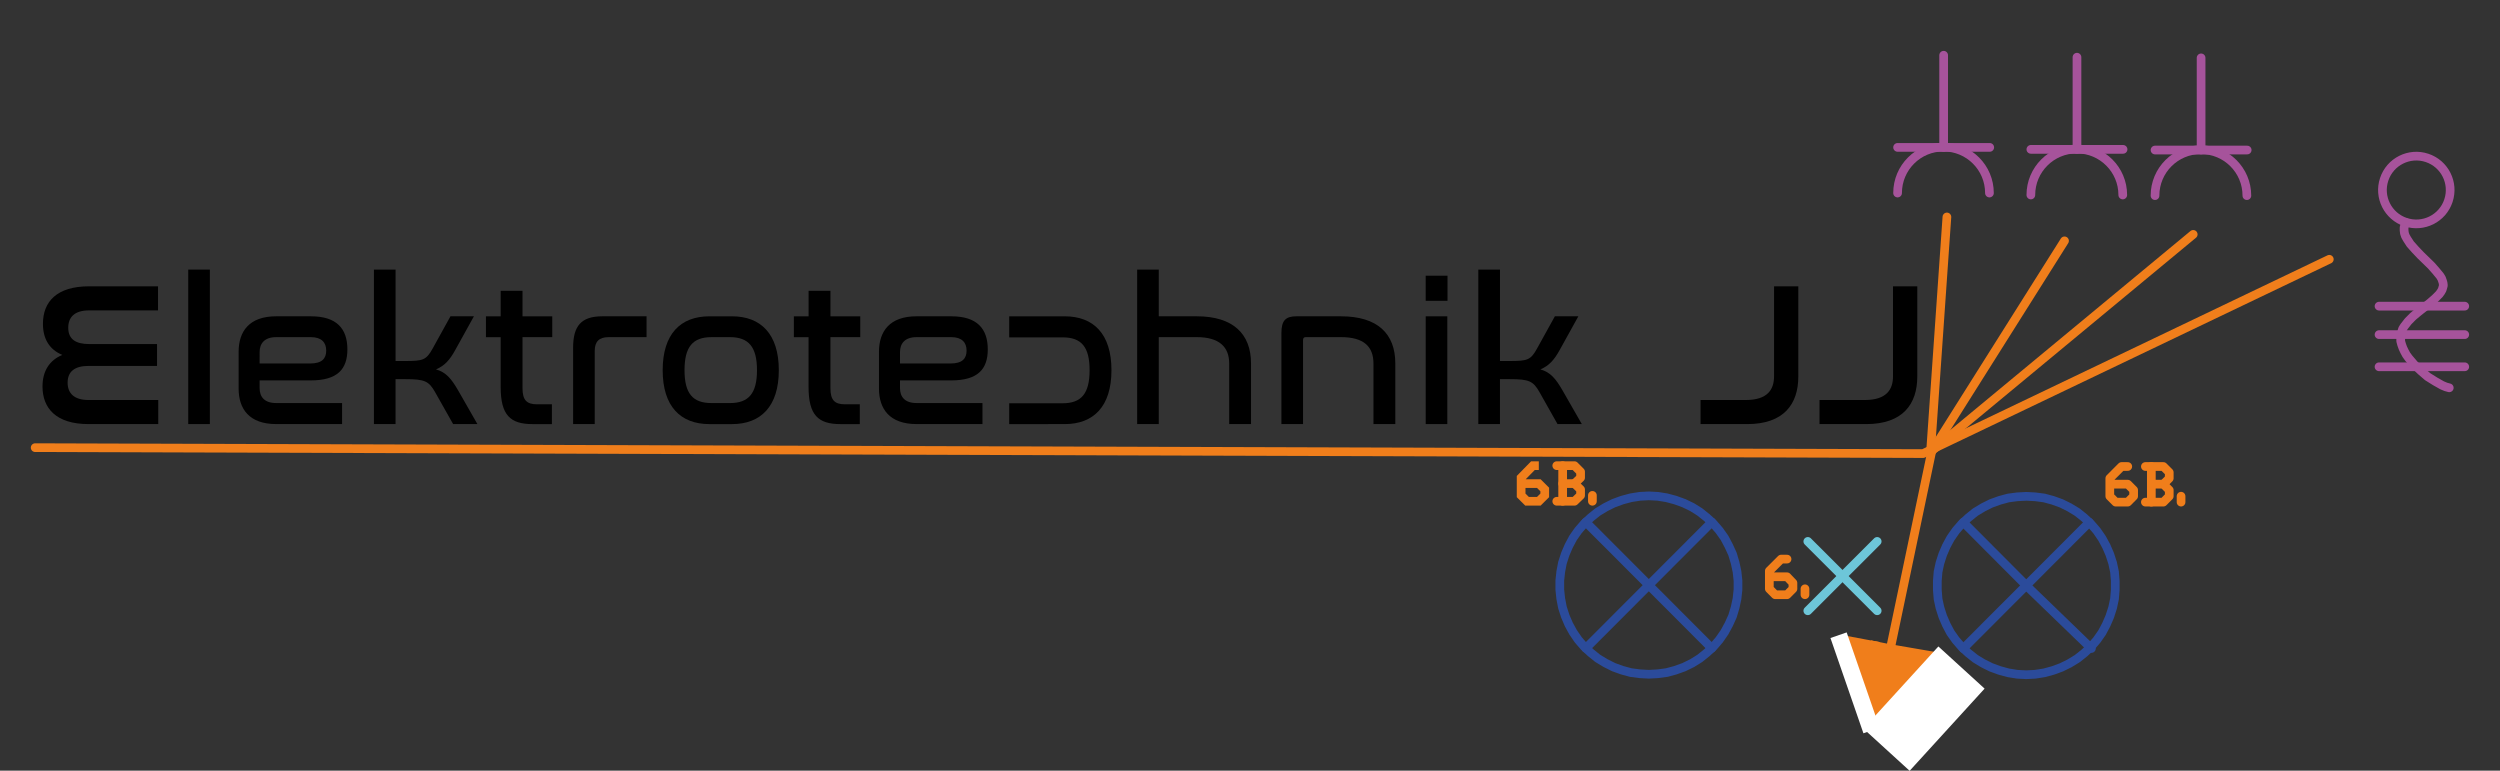 <?xml version="1.0" encoding="utf-8"?>
<!-- Generator: Adobe Illustrator 16.0.0, SVG Export Plug-In . SVG Version: 6.00 Build 0)  -->
<!DOCTYPE svg PUBLIC "-//W3C//DTD SVG 1.1//EN" "http://www.w3.org/Graphics/SVG/1.1/DTD/svg11.dtd">
<svg version="1.1" id="Warstwa_1" xmlns="http://www.w3.org/2000/svg" xmlns:xlink="http://www.w3.org/1999/xlink" x="0px" y="0px"
	 width="143.75px" height="44.315px" viewBox="0 0 143.75 44.315" enable-background="new 0 0 143.75 44.315" xml:space="preserve">
<rect x="0" y="0" width="143.75" height="44.315" fill="#333333" stroke="none"/>
<path fill="none" stroke="#6DC6D9" stroke-width="0.5" stroke-linecap="round" stroke-linejoin="round" stroke-miterlimit="10" d="
	M31.042,28.059"/>
<path fill="none" stroke="#6DC6D9" stroke-width="0.5" stroke-linecap="round" stroke-linejoin="round" stroke-miterlimit="10" d="
	M32.218,27.319"/>
<path fill="none" stroke="#6DC6D9" stroke-width="0.5" stroke-linecap="round" stroke-linejoin="round" stroke-miterlimit="10" d="
	M36.881,28.059"/>
<polyline fill="none" stroke="#2B4B9B" stroke-width="0.5" stroke-linecap="round" stroke-linejoin="round" stroke-miterlimit="10" points="
	120.255,37.289 116.619,33.774 112.889,30.031 "/>
<line fill="none" stroke="#2B4B9B" stroke-width="0.5" stroke-linecap="round" stroke-linejoin="round" stroke-miterlimit="10" x1="112.889" y1="37.289" x2="120.133" y2="30.031"/>
<polyline fill="none" stroke="#2B4B9B" stroke-width="0.5" stroke-linecap="round" stroke-linejoin="round" stroke-miterlimit="10" points="
	116.511,28.539 115.994,28.566 115.48,28.634 114.979,28.77 114.488,28.947 114.029,29.176 113.58,29.447 113.175,29.773 
	112.793,30.127 112.455,30.52 112.155,30.952 111.912,31.402 111.708,31.877 111.546,32.379 111.438,32.881 111.397,33.396 
	111.397,33.926 111.438,34.439 111.546,34.94 111.708,35.446 111.912,35.92 112.155,36.379 112.455,36.802 112.793,37.194 
	113.175,37.549 113.58,37.872 114.029,38.145 114.488,38.373 114.979,38.552 115.48,38.688 115.994,38.77 116.511,38.797 
	117.026,38.77 117.542,38.688 118.044,38.552 118.532,38.373 118.994,38.145 119.441,37.872 119.849,37.549 120.229,37.194 
	120.568,36.802 120.865,36.379 121.109,35.92 121.314,35.446 121.477,34.94 121.584,34.439 121.626,33.926 121.626,33.396 
	121.584,32.881 121.477,32.379 121.314,31.877 121.109,31.402 120.865,30.952 120.568,30.52 120.229,30.127 119.849,29.773 
	119.441,29.447 118.994,29.176 118.532,28.947 118.044,28.77 117.542,28.634 117.026,28.566 116.511,28.539 "/>
<line fill="none" stroke="#2B4B9B" stroke-width="0.5" stroke-linecap="round" stroke-linejoin="round" stroke-miterlimit="10" x1="98.428" y1="37.276" x2="91.183" y2="30.018"/>
<line fill="none" stroke="#2B4B9B" stroke-width="0.5" stroke-linecap="round" stroke-linejoin="round" stroke-miterlimit="10" x1="91.183" y1="37.276" x2="98.428" y2="30.018"/>
<polyline fill="none" stroke="#2B4B9B" stroke-width="0.5" stroke-linecap="round" stroke-linejoin="round" stroke-miterlimit="10" points="
	94.805,28.512 94.289,28.539 93.774,28.621 93.272,28.756 92.784,28.934 92.323,29.163 91.874,29.435 91.468,29.76 91.088,30.112 
	90.748,30.505 90.451,30.928 90.206,31.388 90.003,31.861 89.841,32.363 89.744,32.867 89.689,33.382 89.689,33.91 89.744,34.428 
	89.841,34.929 90.003,35.431 90.206,35.905 90.451,36.353 90.748,36.787 91.088,37.181 91.468,37.533 91.874,37.859 92.323,38.129 
	92.784,38.361 93.272,38.537 93.774,38.673 94.289,38.741 94.805,38.77 95.321,38.741 95.836,38.673 96.337,38.537 96.827,38.361 
	97.301,38.129 97.735,37.859 98.142,37.533 98.522,37.181 98.86,36.787 99.16,36.353 99.404,35.905 99.62,35.431 99.77,34.929 
	99.878,34.428 99.934,33.91 99.934,33.382 99.878,32.867 99.77,32.363 99.62,31.861 99.404,31.388 99.16,30.928 98.86,30.505 
	98.522,30.112 98.142,29.76 97.735,29.435 97.301,29.163 96.827,28.934 96.337,28.756 95.836,28.621 95.321,28.539 94.805,28.512 
	"/>
<path fill="none" stroke="#F07E1B" stroke-width="0.5" stroke-linecap="round" stroke-linejoin="round" stroke-miterlimit="10" d="
	M123.887,15.738"/>
<line fill="none" stroke="#F07E1B" stroke-width="0.5" stroke-linecap="round" stroke-linejoin="round" stroke-miterlimit="10" x1="118.71" y1="13.849" x2="110.999" y2="26.081"/>
<polyline fill="none" stroke="#F07E1B" stroke-width="0.5" stroke-linecap="round" stroke-linejoin="round" stroke-miterlimit="10" points="
	133.935,14.909 110.579,26.081 2.022,25.74 "/>
<line fill="none" stroke="#6DC6D9" stroke-width="0.5" stroke-linecap="round" stroke-linejoin="round" stroke-miterlimit="10" x1="103.949" y1="35.119" x2="107.938" y2="31.131"/>
<line fill="none" stroke="#6DC6D9" stroke-width="0.5" stroke-linecap="round" stroke-linejoin="round" stroke-miterlimit="10" x1="103.949" y1="31.131" x2="107.938" y2="35.119"/>
<polyline fill="none" stroke="#F07E1B" stroke-width="0.5" stroke-linecap="round" stroke-linejoin="round" stroke-miterlimit="10" points="
	101.737,33.164 102.755,33.164 103.094,33.518 103.094,33.856 102.755,34.197 102.075,34.197 101.737,33.856 101.737,32.826 
	102.417,32.148 102.755,32.148 "/>
<line fill="none" stroke="#F07E1B" stroke-width="0.5" stroke-linecap="round" stroke-linejoin="round" stroke-miterlimit="10" x1="103.786" y1="34.197" x2="103.786" y2="33.856"/>
<g>
	
		<line fill="none" stroke="#A6539B" stroke-width="0.5" stroke-linecap="round" stroke-linejoin="round" stroke-miterlimit="10" x1="114.41" y1="8.475" x2="109.111" y2="8.475"/>
	<path fill="none" stroke="#A6539B" stroke-width="0.5" stroke-linecap="round" stroke-linejoin="round" stroke-miterlimit="10" d="
		M114.393,11.1c0-1.459-1.182-2.642-2.642-2.642c-1.458,0-2.64,1.183-2.64,2.642"/>
	
		<line fill="none" stroke="#A6539B" stroke-width="0.5" stroke-linecap="round" stroke-linejoin="round" stroke-miterlimit="10" x1="111.76" y1="8.475" x2="111.76" y2="3.176"/>
</g>
<line fill="none" stroke="#F07E1B" stroke-width="0.5" stroke-linecap="round" stroke-linejoin="round" stroke-miterlimit="10" x1="111.947" y1="12.475" x2="110.999" y2="26.081"/>
<polygon fill="#F07E1B" points="106.399,36.859 107.834,37.128 107.834,40.862 "/>
<polygon fill="none" stroke="#F07E1B" stroke-width="0.5" stroke-linecap="round" stroke-miterlimit="10" points="106.399,36.859 
	107.834,37.128 107.834,40.862 "/>
<path fill="#F07E1B" d="M108.508,37.265v2.894l2.355-2.489L108.508,37.265z M107.834,40.862l0.674-3.598v2.894L107.834,40.862z
	 M107.834,37.128v3.734l0.674-3.598L107.834,37.128z"/>
<path fill="none" stroke="#F07E1B" stroke-width="0.5" stroke-linecap="round" stroke-miterlimit="10" d="M108.508,37.265v2.894
	l2.355-2.489L108.508,37.265z M107.834,40.862l0.674-3.598v2.894L107.834,40.862z M107.834,37.128v3.734l0.674-3.598L107.834,37.128
	z"/>
<polyline fill="none" stroke="#F07E1B" stroke-width="0.5" stroke-linecap="round" stroke-linejoin="round" stroke-miterlimit="10" points="
	111.115,25.758 108.355,38.925 108.002,37.852 109.181,38.097 108.355,38.925 "/>
<polyline fill="none" stroke="#F07E1B" stroke-width="0.5" stroke-linecap="round" stroke-linejoin="round" stroke-miterlimit="10" points="
	121.314,27.84 122.346,27.84 122.684,28.18 122.684,28.532 122.346,28.872 121.653,28.872 121.314,28.532 121.314,27.502 
	121.991,26.824 122.346,26.824 "/>
<polyline fill="none" stroke="#F07E1B" stroke-width="0.5" stroke-linecap="round" stroke-linejoin="round" stroke-miterlimit="10" points="
	123.36,28.872 124.394,28.872 124.732,28.532 124.732,28.18 124.394,27.84 123.702,27.84 "/>
<polyline fill="none" stroke="#F07E1B" stroke-width="0.5" stroke-linecap="round" stroke-linejoin="round" stroke-miterlimit="10" points="
	124.394,27.84 124.732,27.502 124.732,27.162 124.394,26.824 123.36,26.824 "/>
<line fill="none" stroke="#F07E1B" stroke-width="0.5" stroke-linecap="round" stroke-linejoin="round" stroke-miterlimit="10" x1="123.702" y1="26.824" x2="123.702" y2="28.872"/>
<line fill="none" stroke="#F07E1B" stroke-width="0.5" stroke-linecap="round" stroke-linejoin="round" stroke-miterlimit="10" x1="125.411" y1="28.872" x2="125.411" y2="28.532"/>
<polyline fill="none" stroke="#F07E1B" stroke-width="0.5" stroke-miterlimit="10" points="87.465,27.806 88.482,27.806 
	88.823,28.146 88.823,28.484 88.482,28.823 87.804,28.823 87.465,28.484 87.465,27.468 88.144,26.775 88.482,26.775 "/>
<polyline fill="none" stroke="#F07E1B" stroke-width="0.5" stroke-linecap="round" stroke-linejoin="round" stroke-miterlimit="10" points="
	89.514,28.823 90.532,28.823 90.884,28.484 90.884,28.146 90.532,27.806 89.853,27.806 "/>
<polyline fill="none" stroke="#F07E1B" stroke-width="0.5" stroke-linecap="round" stroke-linejoin="round" stroke-miterlimit="10" points="
	90.532,27.806 90.884,27.468 90.884,27.128 90.532,26.775 89.514,26.775 "/>
<line fill="none" stroke="#F07E1B" stroke-width="0.5" stroke-linecap="round" stroke-linejoin="round" stroke-miterlimit="10" x1="89.853" y1="26.775" x2="89.853" y2="28.823"/>
<line fill="none" stroke="#F07E1B" stroke-width="0.5" stroke-linecap="round" stroke-linejoin="round" stroke-miterlimit="10" x1="91.563" y1="28.823" x2="91.563" y2="28.484"/>
<path fill="none" stroke="#A6539B" stroke-width="0.5" stroke-linecap="round" stroke-linejoin="round" stroke-miterlimit="10" d="
	M138.323,12.774c1.021,0.339,2.125-0.213,2.462-1.235c0.339-1.02-0.211-2.122-1.233-2.461c-1.021-0.339-2.123,0.213-2.461,1.234
	C136.75,11.333,137.304,12.435,138.323,12.774"/>
<polyline fill="none" stroke="#A6539B" stroke-width="0.5" stroke-linecap="round" stroke-linejoin="round" stroke-miterlimit="10" points="
	138.323,12.785 138.27,12.945 138.235,13.088 138.235,13.247 138.254,13.407 138.307,13.567 138.396,13.727 138.591,14.029 
	138.875,14.349 139.178,14.669 139.8,15.274 140.066,15.577 140.3,15.861 140.389,16.004 140.44,16.146 140.478,16.27 
	140.494,16.413 140.46,16.537 140.423,16.662 140.352,16.785 140.262,16.91 140.016,17.158 139.729,17.408 139.072,17.924 
	138.751,18.191 138.468,18.477 138.235,18.777 138.146,18.92 138.093,19.099 138.04,19.258 138.04,19.436 138.04,19.613 
	138.093,19.809 138.163,20.004 138.254,20.199 138.361,20.396 138.502,20.592 138.822,20.967 139.196,21.32 139.588,21.658 
	140.016,21.926 140.423,22.156 140.638,22.246 140.833,22.299 "/>
<line fill="none" stroke="#A6539B" stroke-width="0.5" stroke-linecap="round" stroke-linejoin="round" stroke-miterlimit="10" x1="141.723" y1="21.09" x2="136.794" y2="21.09"/>
<line fill="none" stroke="#A6539B" stroke-width="0.5" stroke-linecap="round" stroke-linejoin="round" stroke-miterlimit="10" x1="141.723" y1="19.24" x2="136.794" y2="19.24"/>
<line fill="none" stroke="#A6539B" stroke-width="0.5" stroke-linecap="round" stroke-linejoin="round" stroke-miterlimit="10" x1="141.723" y1="17.604" x2="136.794" y2="17.604"/>
<g>
	
		<line fill="none" stroke="#A6539B" stroke-width="0.5" stroke-linecap="round" stroke-linejoin="round" stroke-miterlimit="10" x1="122.076" y1="8.588" x2="116.774" y2="8.588"/>
	<path fill="none" stroke="#A6539B" stroke-width="0.5" stroke-linecap="round" stroke-linejoin="round" stroke-miterlimit="10" d="
		M122.059,11.212c0-1.458-1.185-2.642-2.642-2.642c-1.459,0-2.643,1.184-2.643,2.642"/>
	
		<line fill="none" stroke="#A6539B" stroke-width="0.5" stroke-linecap="round" stroke-linejoin="round" stroke-miterlimit="10" x1="119.426" y1="8.588" x2="119.426" y2="3.289"/>
</g>
<line fill="none" stroke="#F07E1B" stroke-width="0.5" stroke-linecap="round" stroke-linejoin="round" stroke-miterlimit="10" x1="126.11" y1="13.477" x2="111.173" y2="25.849"/>
<g>
	
		<line fill="none" stroke="#A6539B" stroke-width="0.5" stroke-linecap="round" stroke-linejoin="round" stroke-miterlimit="10" x1="129.213" y1="8.627" x2="123.914" y2="8.627"/>
	<path fill="none" stroke="#A6539B" stroke-width="0.5" stroke-linecap="round" stroke-linejoin="round" stroke-miterlimit="10" d="
		M129.195,11.249c0-1.458-1.182-2.641-2.642-2.641c-1.457,0-2.64,1.183-2.64,2.641"/>
	
		<line fill="none" stroke="#A6539B" stroke-width="0.5" stroke-linecap="round" stroke-linejoin="round" stroke-miterlimit="10" x1="126.563" y1="8.627" x2="126.563" y2="3.327"/>
</g>
<path d="M9.086,16.463v1.385H5.121c-0.833,0-1.197,0.388-1.197,0.998c0,0.645,0.412,0.938,1.209,0.938h3.896v1.256H5.097
	c-0.797,0-1.209,0.318-1.209,0.963C3.888,22.623,4.276,23,5.086,23H9.1v1.385H5.086c-1.879,0-2.642-0.929-2.642-2.159
	c0-0.903,0.41-1.515,1.138-1.818C2.845,20.1,2.469,19.49,2.469,18.622c0-1.267,0.786-2.159,2.652-2.159H9.086z"/>
<path d="M12.067,15.501v8.883h-1.243v-8.883H12.067z"/>
<path d="M17.887,18.188c1.467,0,2.088,0.706,2.088,1.901c0,1.14-0.574,1.784-2.101,1.784h-2.946v0.445
	c0,0.494,0.271,0.857,0.952,0.857h3.79v1.209h-3.79c-1.549,0-2.159-0.869-2.159-2.042V20.23c0-1.174,0.61-2.043,2.159-2.043H17.887z
	 M14.929,20.9h2.913c0.667,0,0.915-0.283,0.915-0.74c0-0.47-0.271-0.774-0.881-0.774H15.88c-0.681,0-0.952,0.376-0.952,0.856V20.9z"
	/>
<path d="M22.745,15.501v5.256h0.575c0.986,0,1.185-0.047,1.549-0.702l1.033-1.868h1.348l-1.079,1.949
	c-0.304,0.551-0.598,0.892-1.102,1.104c0.585,0.164,0.891,0.551,1.267,1.197l1.114,1.947h-1.396l-1.033-1.83
	c-0.363-0.646-0.61-0.752-1.702-0.752h-0.575v2.582h-1.244v-8.883H22.745z"/>
<path d="M28.788,18.188v-1.466h1.256v1.466h1.711v1.198h-1.711v2.933c0,0.692,0.245,0.928,0.833,0.928h0.857v1.139h-1.116
	c-1.279,0-1.83-0.516-1.83-2.135v-2.864h-0.846v-1.198H28.788z"/>
<path d="M37.177,18.188v1.198h-2.182c-0.552,0-0.798,0.257-0.798,0.798v4.201h-1.243v-4.389c0-1.246,0.457-1.809,1.678-1.809H37.177
	z"/>
<path d="M42.094,18.188c1.643,0,2.688,1.01,2.688,3.099s-1.044,3.099-2.688,3.099h-1.304c-1.653,0-2.686-1.01-2.686-3.099
	s1.033-3.099,2.686-3.099H42.094z M40.909,19.386c-1.08,0-1.549,0.562-1.549,1.9c0,1.337,0.469,1.89,1.549,1.89h1.067
	c1.068,0,1.551-0.553,1.551-1.89c0-1.339-0.482-1.9-1.551-1.9H40.909z"/>
<path d="M46.494,18.188v-1.466h1.257v1.466h1.714v1.198H47.75v2.933c0,0.692,0.245,0.928,0.832,0.928h0.857v1.139h-1.115
	c-1.279,0-1.832-0.516-1.832-2.135v-2.864h-0.845v-1.198H46.494z"/>
<path d="M54.708,18.188c1.467,0,2.089,0.706,2.089,1.901c0,1.14-0.574,1.784-2.1,1.784H51.75v0.445c0,0.494,0.271,0.857,0.952,0.857
	h3.79v1.209h-3.79c-1.549,0-2.161-0.869-2.161-2.042V20.23c0-1.174,0.612-2.043,2.161-2.043H54.708z M51.75,20.9h2.911
	c0.669,0,0.917-0.283,0.917-0.74c0-0.47-0.272-0.774-0.881-0.774h-1.995c-0.681,0-0.952,0.376-0.952,0.856V20.9z"/>
<path d="M58.029,24.385v-1.197h3.074c1.079,0,1.549-0.564,1.549-1.901c0-1.339-0.47-1.888-1.549-1.888h-3.074v-1.211h3.191
	c1.656,0,2.689,1.01,2.689,3.099s-1.033,3.099-2.689,3.099H58.029z"/>
<path d="M66.629,15.501v2.686h2.185c2.088,0,3.12,1.01,3.12,2.713v3.484h-1.255V20.9c0-0.953-0.576-1.515-1.865-1.515h-2.185v4.999
	h-1.243v-8.883H66.629z"/>
<path d="M77.108,18.188c2.101,0,3.123,0.999,3.123,2.713v3.484h-1.257V20.9c0-0.977-0.563-1.515-1.866-1.515h-2.029
	c-0.106,0-0.154,0.058-0.154,0.177v4.822h-1.244V19.15c0-0.729,0.247-0.963,0.87-0.963H77.108z"/>
<path d="M83.232,15.853v1.444h-1.255v-1.444H83.232z M83.221,18.188v6.197h-1.243v-6.197H83.221z"/>
<path d="M86.249,15.501v5.256h0.576c0.986,0,1.185-0.047,1.547-0.702l1.033-1.868h1.35l-1.079,1.949
	c-0.306,0.551-0.599,0.892-1.104,1.104c0.586,0.164,0.892,0.551,1.267,1.197l1.115,1.947h-1.397l-1.033-1.83
	c-0.363-0.646-0.609-0.752-1.7-0.752h-0.576v2.582h-1.245v-8.883H86.249z"/>
<path d="M103.403,16.463v5.188c0,1.584-0.833,2.734-2.934,2.734h-2.687V23h2.606c1.243,0,1.62-0.599,1.62-1.361v-5.176H103.403z"/>
<path d="M110.244,16.463v5.188c0,1.584-0.833,2.734-2.933,2.734h-2.689V23h2.606c1.244,0,1.62-0.599,1.62-1.361v-5.176H110.244z"/>
<rect x="106.173" y="36.414" transform="matrix(0.945 -0.327 0.327 0.945 -6.99 36.993)" fill="#FFFFFF" width="0.987" height="5.797"/>
<rect x="107.403" y="38.942" transform="matrix(0.674 -0.739 0.739 0.674 5.978 95.021)" fill="#FFFFFF" width="6.395" height="3.597"/>
</svg>
